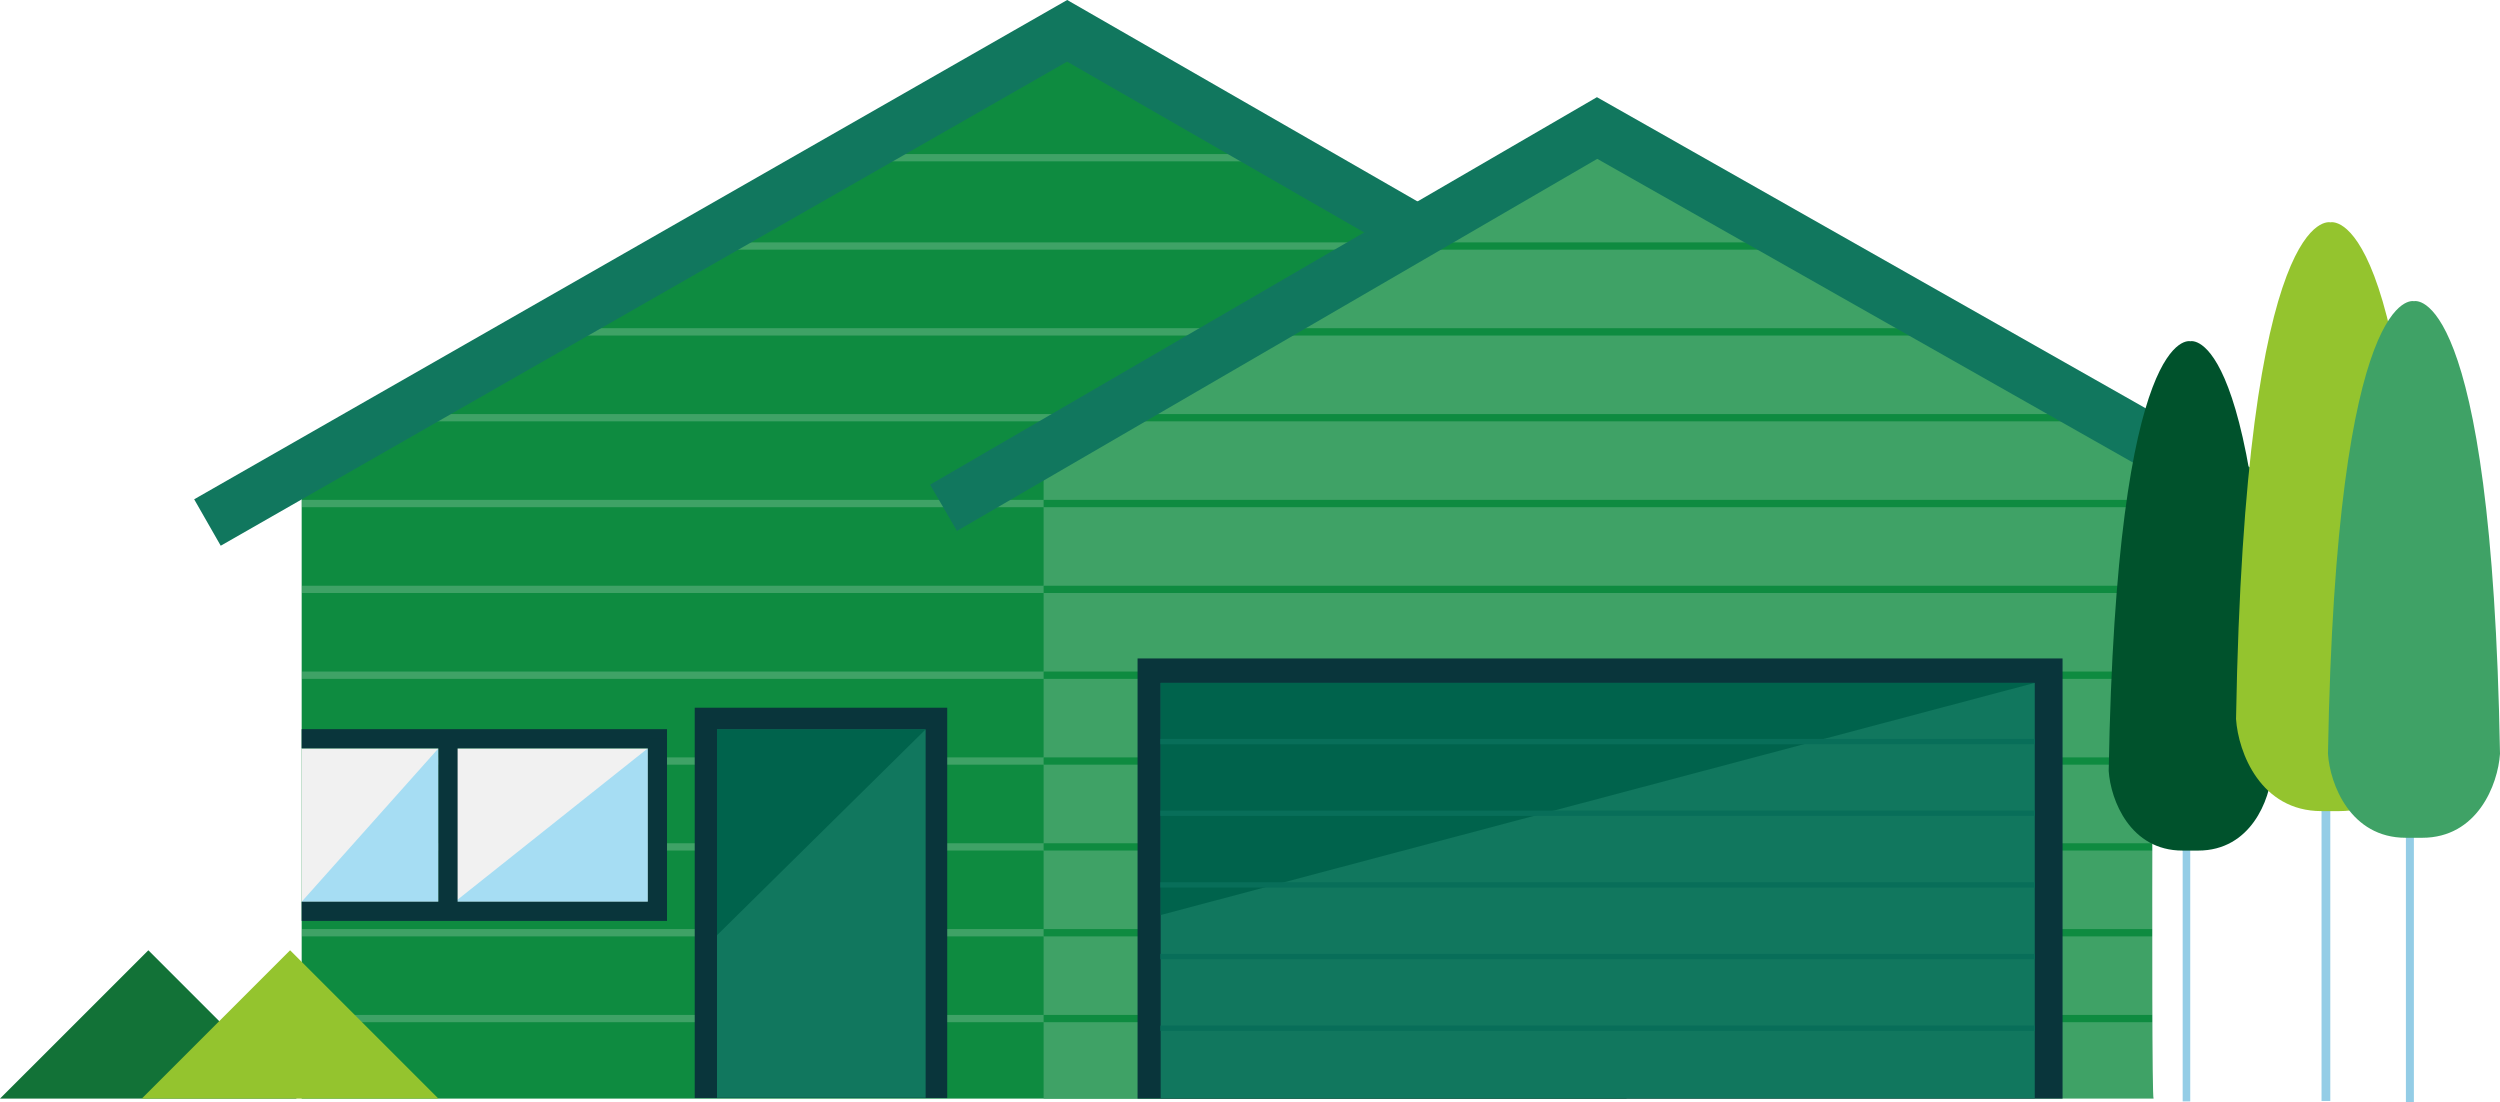 <svg xmlns="http://www.w3.org/2000/svg" xmlns:xlink="http://www.w3.org/1999/xlink" width="280.444" height="123.618" viewBox="0 0 280.444 123.618">
  <defs>
    <clipPath id="clip-path">
      <path id="Path_4759" data-name="Path 4759" d="M1048.522,174.733H899.9v-71.56L985.77,55.284l62.752,36S1048.192,174.4,1048.522,174.733Z" fill="none"/>
    </clipPath>
    <clipPath id="clip-path-2">
      <path id="Path_4762" data-name="Path 4762" d="M1107.641,174.733H983.128v-71.56l62.092-37.321,62.421,36S1107.311,174.4,1107.641,174.733Z" fill="none"/>
    </clipPath>
  </defs>
  <g id="Group_2316" data-name="Group 2316" transform="translate(-866.059 -51.495)">
    <path id="Path_4758" data-name="Path 4758" d="M1048.522,174.733H899.9v-71.56L985.77,55.284l62.752,36S1048.192,174.4,1048.522,174.733Z" fill="#0e8b40"/>
    <g id="Group_1031" data-name="Group 1031">
      <g id="Group_1030" data-name="Group 1030" clip-path="url(#clip-path)">
        <g id="Group_1029" data-name="Group 1029">
          <rect id="Rectangle_1087" data-name="Rectangle 1087" width="124.344" height="0.818" transform="translate(1024.288 166.164) rotate(-180)" fill="#3fa266"/>
          <rect id="Rectangle_1088" data-name="Rectangle 1088" width="124.344" height="0.818" transform="translate(1024.288 156.535) rotate(-180)" fill="#3fa266"/>
          <rect id="Rectangle_1089" data-name="Rectangle 1089" width="124.344" height="0.818" transform="translate(1024.288 146.906) rotate(-180)" fill="#3fa266"/>
          <rect id="Rectangle_1090" data-name="Rectangle 1090" width="124.344" height="0.818" transform="translate(1024.288 137.277) rotate(-180)" fill="#3fa266"/>
          <rect id="Rectangle_1091" data-name="Rectangle 1091" width="124.344" height="0.818" transform="translate(1024.288 127.648) rotate(-180)" fill="#3fa266"/>
          <rect id="Rectangle_1092" data-name="Rectangle 1092" width="124.344" height="0.818" transform="translate(1024.288 118.019) rotate(-180)" fill="#3fa266"/>
          <rect id="Rectangle_1093" data-name="Rectangle 1093" width="124.344" height="0.818" transform="translate(1024.288 108.39) rotate(-180)" fill="#3fa266"/>
          <rect id="Rectangle_1094" data-name="Rectangle 1094" width="124.344" height="0.818" transform="translate(1024.288 98.761) rotate(-180)" fill="#3fa266"/>
          <rect id="Rectangle_1095" data-name="Rectangle 1095" width="124.344" height="0.818" transform="translate(1024.288 89.133) rotate(-180)" fill="#3fa266"/>
          <rect id="Rectangle_1096" data-name="Rectangle 1096" width="124.344" height="0.818" transform="translate(1024.288 79.504) rotate(-180)" fill="#3fa266"/>
          <rect id="Rectangle_1097" data-name="Rectangle 1097" width="124.344" height="0.818" transform="translate(1024.288 69.595) rotate(-180)" fill="#3fa266"/>
        </g>
      </g>
    </g>
    <path id="Path_4760" data-name="Path 4760" d="M1107.641,174.733H983.128v-71.56l62.092-37.321,62.421,36S1107.311,174.4,1107.641,174.733Z" fill="#3fa266"/>
    <path id="Path_4761" data-name="Path 4761" d="M1025.4,77.742,985.77,54.953l-96.44,55.156" fill="none" stroke="#11775e" stroke-miterlimit="10" stroke-width="6"/>
    <g id="Group_1034" data-name="Group 1034">
      <g id="Group_1033" data-name="Group 1033" clip-path="url(#clip-path-2)">
        <g id="Group_1032" data-name="Group 1032">
          <rect id="Rectangle_1098" data-name="Rectangle 1098" width="124.344" height="0.818" transform="translate(1107.472 166.164) rotate(-180)" fill="#0e8b40"/>
          <rect id="Rectangle_1099" data-name="Rectangle 1099" width="124.344" height="0.818" transform="translate(1107.472 156.535) rotate(-180)" fill="#0e8b40"/>
          <rect id="Rectangle_1100" data-name="Rectangle 1100" width="124.344" height="0.818" transform="translate(1107.472 146.906) rotate(-180)" fill="#0e8b40"/>
          <rect id="Rectangle_1101" data-name="Rectangle 1101" width="124.344" height="0.818" transform="translate(1107.472 137.277) rotate(-180)" fill="#0e8b40"/>
          <rect id="Rectangle_1102" data-name="Rectangle 1102" width="124.344" height="0.818" transform="translate(1107.472 127.648) rotate(-180)" fill="#0e8b40"/>
          <rect id="Rectangle_1103" data-name="Rectangle 1103" width="124.344" height="0.818" transform="translate(1107.472 118.019) rotate(-180)" fill="#0e8b40"/>
          <rect id="Rectangle_1104" data-name="Rectangle 1104" width="124.344" height="0.818" transform="translate(1107.472 108.39) rotate(-180)" fill="#0e8b40"/>
          <rect id="Rectangle_1105" data-name="Rectangle 1105" width="124.344" height="0.818" transform="translate(1107.472 98.761) rotate(-180)" fill="#0e8b40"/>
          <rect id="Rectangle_1106" data-name="Rectangle 1106" width="124.344" height="0.818" transform="translate(1107.472 89.133) rotate(-180)" fill="#0e8b40"/>
          <rect id="Rectangle_1107" data-name="Rectangle 1107" width="124.344" height="0.818" transform="translate(1107.472 79.504) rotate(-180)" fill="#0e8b40"/>
        </g>
      </g>
    </g>
    <path id="Path_4763" data-name="Path 4763" d="M1119.2,107.8l-73.982-41.945L971.9,108.458" fill="none" stroke="#11775e" stroke-miterlimit="10" stroke-width="6"/>
    <rect id="Rectangle_1108" data-name="Rectangle 1108" width="21.629" height="17.207" transform="translate(938.732 152.648) rotate(-180)" fill="#f1f1f1"/>
    <path id="Path_4764" data-name="Path 4764" d="M917.1,152.648l21.629-17.207v17.207Z" fill="#a6ddf3"/>
    <rect id="Rectangle_1109" data-name="Rectangle 1109" width="15.341" height="17.207" transform="translate(915.24 152.648) rotate(-180)" fill="#f1f1f1"/>
    <path id="Path_4765" data-name="Path 4765" d="M899.9,152.648l15.341-17.207v17.207Z" fill="#a6ddf3"/>
    <rect id="Rectangle_1110" data-name="Rectangle 1110" width="40.985" height="2.151" transform="translate(940.883 135.441) rotate(-180)" fill="#09353b"/>
    <rect id="Rectangle_1111" data-name="Rectangle 1111" width="40.985" height="2.151" transform="translate(940.883 154.8) rotate(-180)" fill="#09353b"/>
    <rect id="Rectangle_1112" data-name="Rectangle 1112" width="19.755" height="2.151" transform="translate(917.391 134.366) rotate(90)" fill="#09353b"/>
    <rect id="Rectangle_1113" data-name="Rectangle 1113" width="19.755" height="2.151" transform="translate(940.883 134.365) rotate(90)" fill="#09353b"/>
    <rect id="Rectangle_1114" data-name="Rectangle 1114" width="43.788" height="28.325" transform="translate(972.316 130.884) rotate(90)" fill="#09353b"/>
    <rect id="Rectangle_1115" data-name="Rectangle 1115" width="23.404" height="41.323" transform="translate(969.894 174.642) rotate(-180)" fill="#11775e"/>
    <path id="Path_4766" data-name="Path 4766" d="M946.49,156.409v-23.09h23.4Z" fill="#00634c"/>
    <line id="Line_39" data-name="Line 39" y2="31.621" transform="translate(1111.33 143.423)" fill="none" stroke="#94cde6" stroke-miterlimit="10" stroke-width="0.85"/>
    <path id="Path_4767" data-name="Path 4767" d="M1111.766,89.777s-8.286-2.181-9.159,48.194c.218,3.271,2.4,8.941,8.287,8.941h1.745c5.888,0,8.068-5.67,8.286-8.941C1120.053,87.6,1111.766,89.777,1111.766,89.777Z" fill="#00522c"/>
    <line id="Line_40" data-name="Line 40" y2="36.552" transform="translate(1126.975 138.45)" fill="none" stroke="#94cde6" stroke-miterlimit="10" stroke-width="0.983"/>
    <path id="Path_4768" data-name="Path 4768" d="M1127.48,76.437s-9.58-2.521-10.588,55.711c.252,3.781,2.773,10.335,9.579,10.335h2.017c6.806,0,9.327-6.554,9.579-10.335C1137.059,73.916,1127.48,76.437,1127.48,76.437Z" fill="#94c42e"/>
    <line id="Line_41" data-name="Line 41" y2="33.313" transform="translate(1136.395 141.8)" fill="none" stroke="#94cde6" stroke-miterlimit="10" stroke-width="0.896"/>
    <path id="Path_4769" data-name="Path 4769" d="M1136.854,85.283s-8.73-2.3-9.649,50.773c.23,3.446,2.527,9.42,8.73,9.42h1.838c6.2,0,8.5-5.974,8.73-9.42C1145.584,82.985,1136.854,85.283,1136.854,85.283Z" fill="#3fa266"/>
    <rect id="Rectangle_1116" data-name="Rectangle 1116" width="49.375" height="103.763" transform="translate(1097.431 125.358) rotate(90)" fill="#09353b"/>
    <rect id="Rectangle_1117" data-name="Rectangle 1117" width="98.053" height="46.596" transform="translate(996.261 128.103)" fill="#11775e"/>
    <path id="Path_4770" data-name="Path 4770" d="M996.261,154.14V128.1h98.053Z" fill="#00634c"/>
    <rect id="Rectangle_1118" data-name="Rectangle 1118" width="0.598" height="98.092" transform="translate(1094.318 134.384) rotate(90)" fill="#086e59"/>
    <rect id="Rectangle_1119" data-name="Rectangle 1119" width="0.598" height="98.092" transform="translate(1094.318 142.423) rotate(90)" fill="#086e59"/>
    <rect id="Rectangle_1120" data-name="Rectangle 1120" width="0.598" height="98.092" transform="translate(1094.318 150.461) rotate(90)" fill="#086e59"/>
    <rect id="Rectangle_1121" data-name="Rectangle 1121" width="0.598" height="98.092" transform="translate(1094.318 158.499) rotate(90)" fill="#086e59"/>
    <rect id="Rectangle_1122" data-name="Rectangle 1122" width="0.598" height="98.092" transform="translate(1094.318 166.537) rotate(90)" fill="#086e59"/>
    <path id="Path_4771" data-name="Path 4771" d="M882.7,158.095l16.638,16.638H866.059Z" fill="#127237"/>
    <path id="Path_4772" data-name="Path 4772" d="M898.6,158.095l16.638,16.638H881.964Z" fill="#94c42e"/>
  </g>
</svg>
